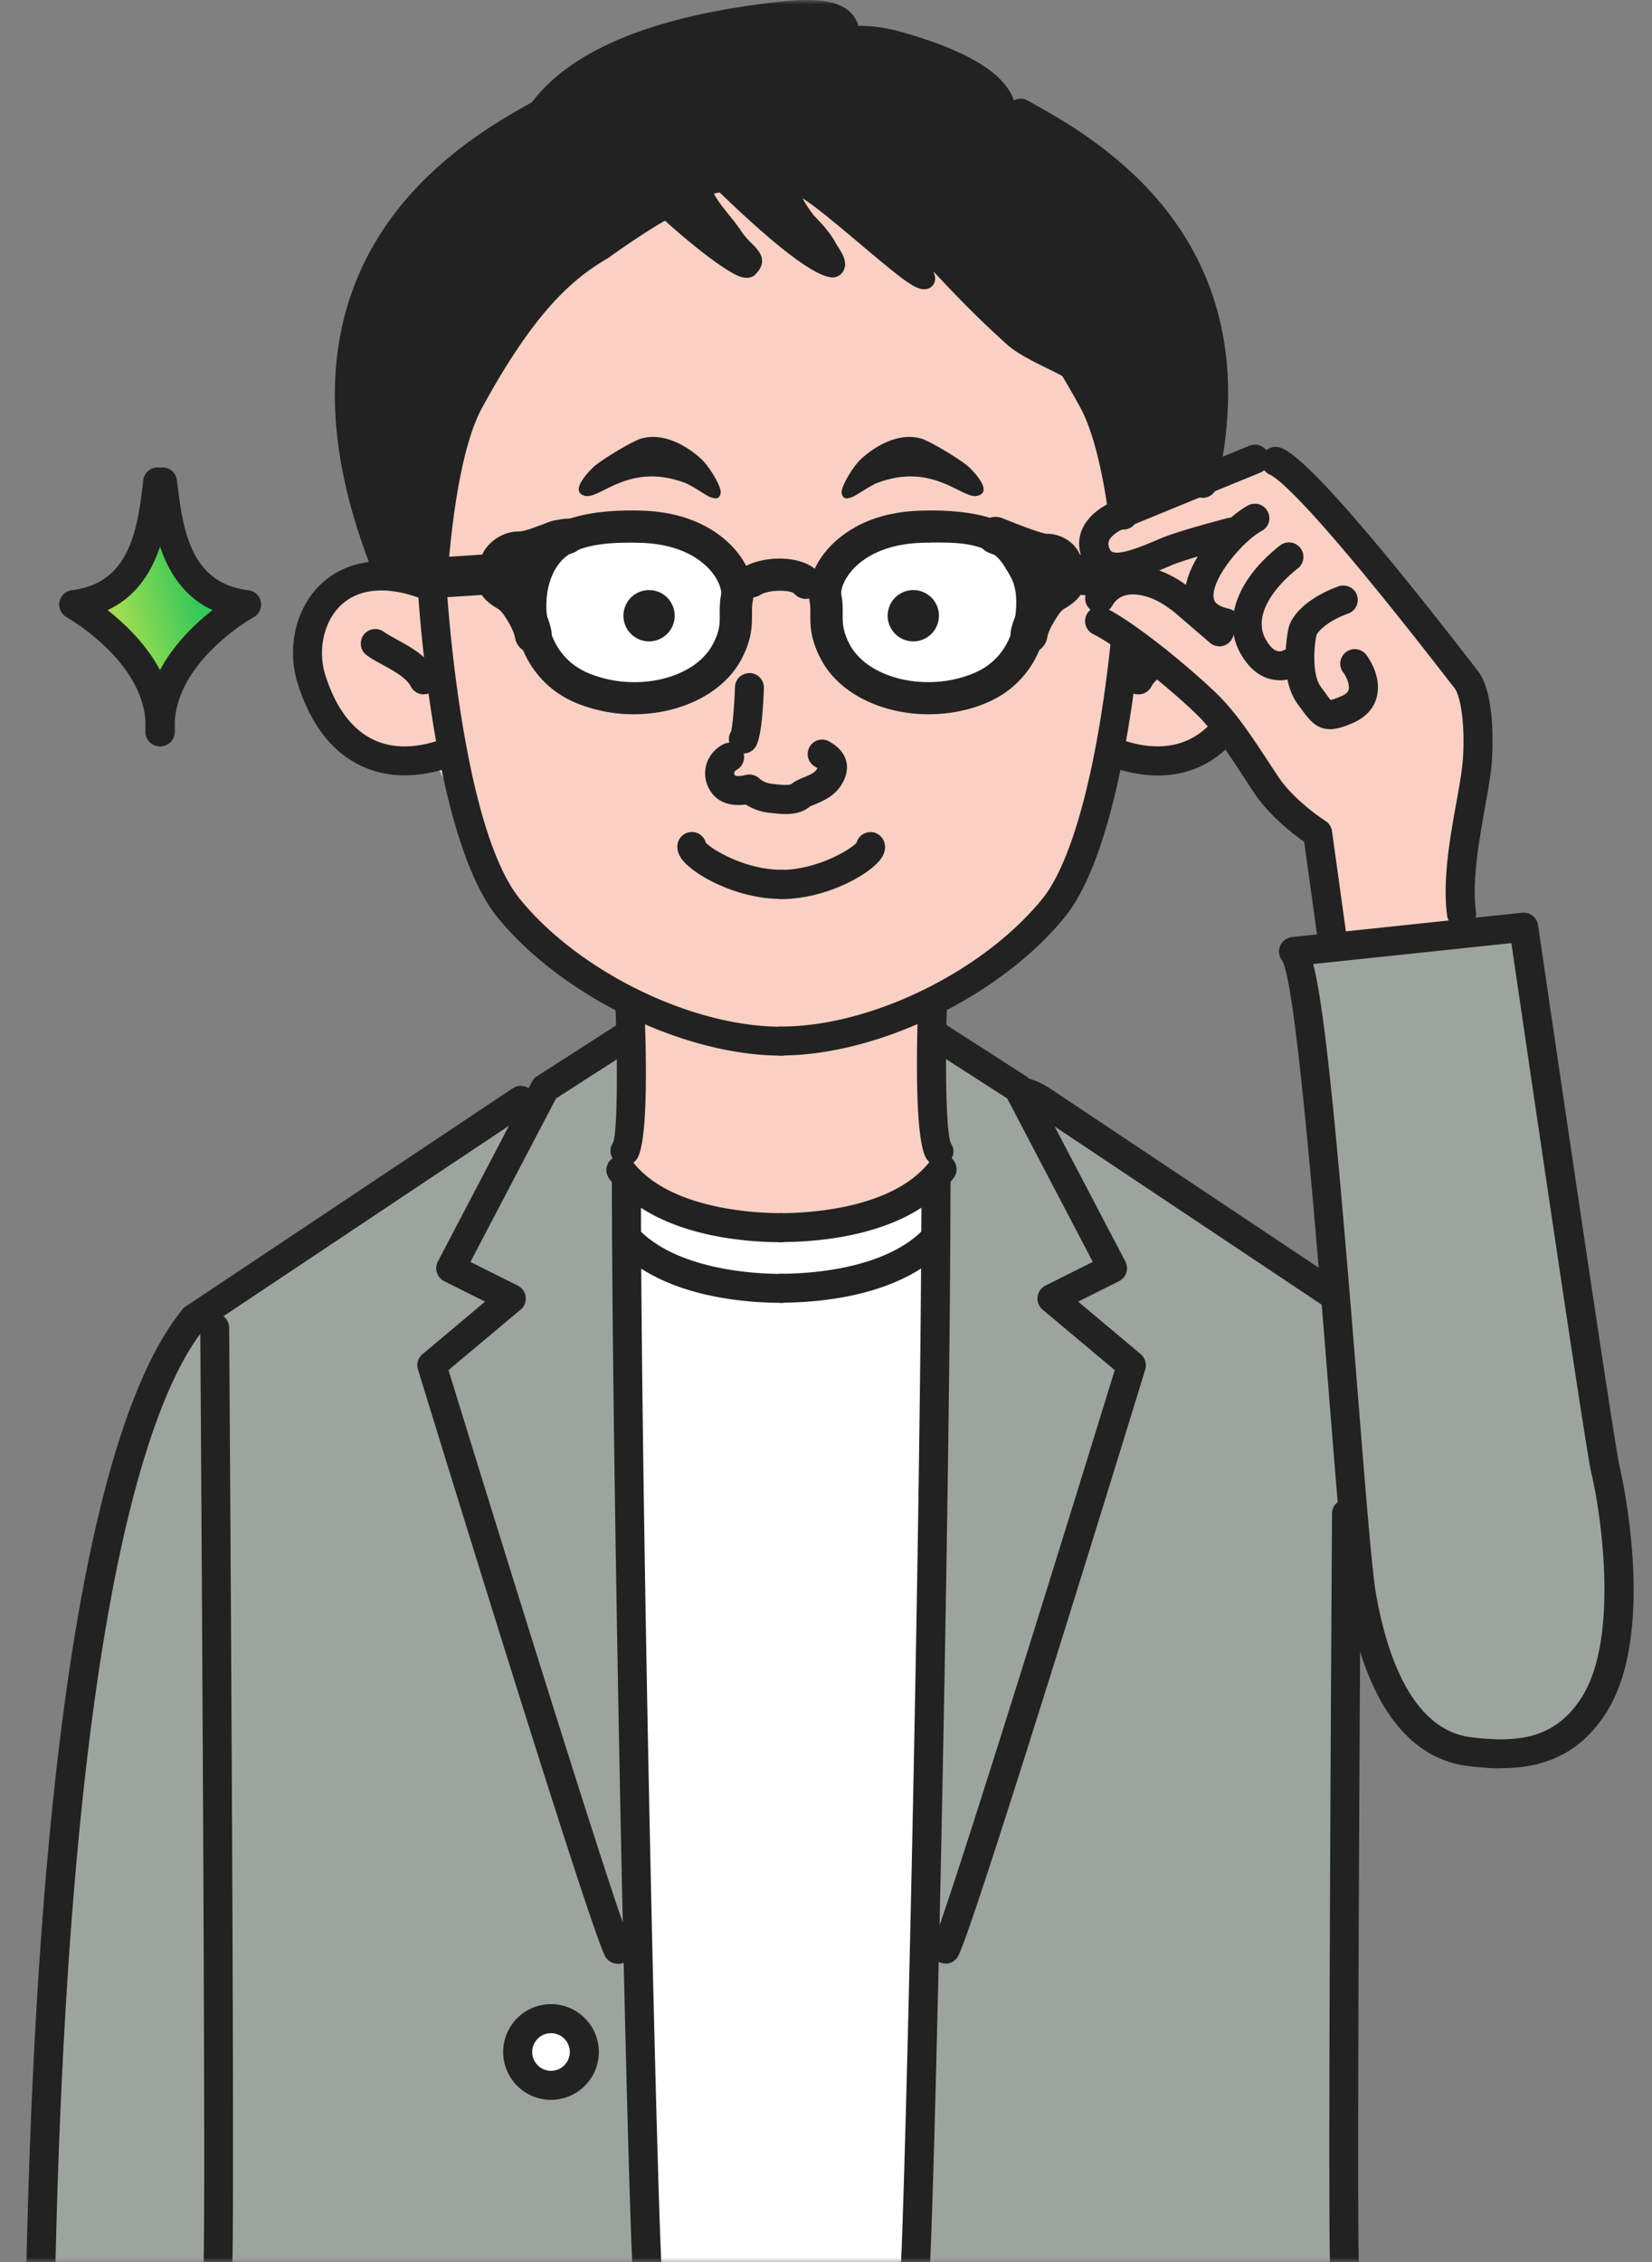 <svg xmlns="http://www.w3.org/2000/svg" width="190" height="260" fill="none"><rect width="100%" height="100%" fill="#808080" stroke="none"/><mask id="a" width="190" height="260" x="0" y="0" maskUnits="userSpaceOnUse" style="mask-type:alpha"><path fill="#D9D9D9" d="M0 0h190v260H0z"/></mask><g mask="url(#a)"><path fill="#F9D0C3" d="M66.83 23.227C53.03 33.431 51.055 41.778 48.739 47.81c-2.317 6.03-3.254 16.234-3.254 16.234l-1.397 2.777s-3.714-.92-7.427 3.713c-3.714 4.634.085 11.124 2.861 14.36 2.777 3.238 10.58 2.795 10.58 2.795l8.346 16.694c7.888 8.347 13.918 11.124 13.918 11.124l-.46 18.551s3.68 8.126 17.87 7.802c11.941-.273 15.059-5.485 16.899-5.485 1.839 0-.92-19.471-.92-19.471s7.887-4.174 13.44-9.267c5.554-5.094 6.951-19.948 6.951-19.948s2.708.613 6.115.613c5.485 0 11.039-5.247 12.436-9.88 1.397-4.634 0-6.03-2.777-9.267-2.777-3.237-12.061-2.317-12.061-2.317s.46-14.378-.46-19.948-7.887-6.03-11.601-12.52c-3.713-6.491-4.633-12.522-15.297-15.298-10.664-2.777-25.041-3.714-35.705 4.173l.034-.017Z"/><path fill="#222" d="M62.623 13.142c-10.46 2.794-22.81 15.587-23.695 31.344-.477 8.416 3.492 16.03 3.492 16.03l4.872 6.627 2.436-2.095S47.632 43.106 65.4 31.608c5.928-3.833 11.14-6.967 11.14-6.967s8.552 6.78 9.694 6.251c1.141-.528-4.804-8.347-4.804-8.347s2.538-1.567 4.889 1.21c2.35 2.777 8.62 8.091 9.676 7.137 2.572-2.35-4.106-7.648-4.106-7.648s-.068-2.88 6.985 3.117c2.657 2.266 6.95 6.985 6.609 5.23-.34-1.755-2.793-6.269-2.793-6.269s1.396 3.475 5.57 6.627c4.174 3.151 6.967 4.872 9.403 6.626a486.21 486.21 0 0 0 5.929 4.174s3.134 4.872 3.832 9.403c.699 4.531 2.47 14.65 2.47 14.65l4.157.324s1.397-2.794 3.833-9.403c2.436-6.61 2.095-13.407-.341-22.47-2.436-9.062-6.013-11.498-10.187-15.672-4.173-4.173-11.754-7.836-11.754-7.836s-4.531-5.23-10.8-5.928l-6.269-.699s-.954-2.265-3.833-2.436c-7.881-.477-14.968.568-21.26 3.135-9.403 3.833-10.8 7.308-10.8 7.308l-.017.017Z"/><path fill="#fff" d="M62.81 62.953c-3.406 1.294-4.616 5.98-3.134 9.148 1.482 3.168 3.68 8.108 8.365 9.147 4.684 1.04 9.148-.528 12.282-2.35 3.134-1.823 6.081-5.213 5.23-10.187-.852-4.975-5.434-6.865-12.01-7.308-6.576-.443-5.23-.529-10.715 1.567l-.017-.017ZM97.817 62.186c-3.407 1.295-4.617 5.98-3.135 9.148 1.482 3.168 3.68 8.108 8.365 9.148 4.684 1.039 9.147-.528 12.282-2.351 3.134-1.823 6.081-5.213 5.23-10.187-.852-4.974-5.435-6.865-12.01-7.308-6.576-.443-5.23-.528-10.715 1.567l-.017-.017Z"/><path fill="#9DA49F" d="M70.904 120.701c-4.702 3.663-9.932 6.014-9.932 6.014s-4.446 2.35-8.875 5.74c-4.446 3.39-19.079 10.715-21.94 13.322-2.863 2.606-8.093 3.39-9.404 6.524-1.312 3.135-3.39 9.404-4.957 13.594-1.568 4.191-6.27 30.561-7.837 38.142-1.567 7.58.529 19.079-.51 27.699-1.04 8.619-1.312 31.088-1.312 31.088h67.407s-2.095-83.079-1.311-96.401c.783-13.321-1.312-45.722-1.312-45.722h-.017ZM107.749 120.701c4.702 3.663 9.932 6.014 9.932 6.014s4.446 2.351 8.875 5.741c4.429 3.39 19.079 10.715 21.941 13.321 2.862 2.606 8.092 3.39 9.403 6.524 1.312 3.135-4.037 38.312-2.47 45.876 1.568 7.563-.698 64.631-.698 64.631h-49.606s2.095-83.08 1.312-96.402c-.784-13.321 1.311-45.722 1.311-45.722v.017Z"/><path fill="#fff" d="M71.686 136.629c4.872.869 8.194 6.098 18.109 5.23 9.931-.869 16.898-5.486 16.898-5.486s-.528 54.955-.528 66.267c0 11.311-1.039 60.184-1.039 60.184h-30.05s-1.311-24.82-1.652-37.886c-.34-13.065-1.397-65.142-1.397-72.637 0-7.495-.34-15.672-.34-15.672Z"/><path fill="#F9D0C3" d="M142.466 53.805c-5.213 1.618-16.524 4.378-17.223 7.836-.698 3.458 2.76 5.809 5.996 3.185 4.242-3.44 13.083-5.28 13.083-5.28s-10.851 1.72-11.788 6.354c-.221 1.073-2.64.902-2.64.902s-5.162 3.714-4.123 5.281c1.039 1.568 8.518 3.305 12.163 8.722 3.646 5.417 6.065 8.535 9.727 11.67 3.663 3.134 3.458 3.61 3.458 5.178 0 1.567 1.823 11.516 1.823 11.516l15.468-1.789s-1.993-8.96-.426-12.095c1.567-3.134 3.782-12.487 2.215-14.837-1.568-2.351-7.019-11.959-11.721-15.622-4.701-3.662-8.67-13.287-15.995-11.021h-.017Z"/><path fill="#9DA49F" d="m149.554 110.327 24.564-2.419s6.916 28.023 7.956 37.716c1.039 9.693 3.798 20.067 3.458 26.983-.341 6.916 1.039 16.251-2.76 23.185-3.799 6.916-3.458 7.614-10.732 6.575-7.274-1.039-11.073-3.799-12.793-12.112-1.721-8.313-1.976-12.878-3.118-25.246-1.141-12.367-1.737-18.687-4.156-32.179-2.419-13.491-2.419-22.486-2.419-22.486v-.017Z"/><path fill="url(#b)" d="M16.73 59.903c0 1.397 0 5.57-1.737 7.309-1.737 1.737-5.23 1.737-4.872 3.134.358 1.397 3.475 2.794 4.872 4.173 1.397 1.38 2.095 4.872 3.135 5.23 1.039.358.698-1.737 2.793-3.833 2.096-2.095 5.929-5.57 5.929-5.57s-.341 2.436-3.476-2.436c-3.134-4.872-6.626-8.007-6.626-8.007h-.017Z"/><path fill="#fff" d="M63.236 239.64a3.305 3.305 0 1 0 0-6.61 3.305 3.305 0 0 0 0 6.61Z"/><path fill="#222" d="M89.844 121.332c-11.175 0-25.195-6.814-32.588-15.843-7.478-9.13-9.13-36.676-9.199-37.852a1.66 1.66 0 0 1 1.568-1.754c.868-.051 1.703.647 1.754 1.567 0 .272 1.653 27.63 8.45 35.927 6.813 8.33 19.726 14.633 29.998 14.633.92 0 1.67.749 1.67 1.669s-.75 1.67-1.67 1.67l.017-.017Z"/><path fill="#222" d="M46.56 89.118c-1.908 0-3.68-.408-5.298-1.226-3.202-1.618-5.553-4.736-7.001-9.25-1.346-4.208-.222-8.875 2.777-11.618 1.873-1.704 6.081-4.105 13.338-1.022a1.664 1.664 0 1 1-1.295 3.066c-4.105-1.737-7.58-1.584-9.795.426-2.027 1.857-2.794 5.196-1.857 8.143 1.159 3.628 2.964 6.081 5.332 7.29 2.709 1.38 5.69.853 7.7.171.869-.306 1.823.188 2.113 1.056a1.678 1.678 0 0 1-1.057 2.113c-1.72.579-3.39.851-4.974.851h.017Z"/><path fill="#222" d="M44.209 66.24a1.676 1.676 0 0 1-1.55-1.056c-13.85-35.57 10.766-49.146 18.857-53.61a1.673 1.673 0 0 1 2.266.648c.443.8.153 1.823-.647 2.266-8.245 4.548-30.17 16.643-17.359 49.487a1.666 1.666 0 0 1-.954 2.163c-.204.085-.409.12-.596.12l-.017-.018Z"/><path fill="#222" d="M49.728 69.204h-.068a1.649 1.649 0 0 1-1.584-1.737c.034-.63.715-15.332 4.429-22.163C59.046 33.312 63.867 29.36 68.109 26.89c.068-.05 4.838-3.526 8.143-5.178a1.657 1.657 0 0 1 2.231.75 1.657 1.657 0 0 1-.75 2.23c-3.049 1.517-7.75 4.941-7.801 4.975-3.97 2.317-8.347 5.945-14.497 17.223-3.356 6.15-4.02 20.56-4.037 20.714a1.67 1.67 0 0 1-1.67 1.601ZM62.333 14.676c-.34 0-.681-.103-.97-.324a1.667 1.667 0 0 1-.376-2.334C65.485 5.783 75.144 1.798 89.674.196c4.174-.46 6.644-.12 8.024 1.124.375.34.818.869 1.022 1.653 1.056 0 2.709.05 5.179.766 7.069 2.027 11.175 4.412 12.537 7.342a1.662 1.662 0 0 1-.8 2.215 1.662 1.662 0 0 1-2.215-.8c-.528-1.108-2.572-3.306-10.442-5.554-2.215-.63-3.595-.63-4.514-.63-.818 0-2.965 0-2.965-2.368 0-.137-.783-.954-5.468-.443C76.66 4.983 67.563 8.594 63.68 13.977a1.688 1.688 0 0 1-1.346.699Z"/><path fill="#222" d="M85.911 31.932c-.204 0-.426-.034-.681-.103-3.032-.92-14.446-11.09-14.889-13.287a.927.927 0 0 1 .733-1.09.9.9 0 0 1 1.073.698c.664 1.687 11.26 11.346 13.594 11.908.068-.085.085-.12.085-.12-.051-.034-.375-.357-.613-.596-.443-.443-.988-.988-1.5-1.754-.391-.597-.851-1.176-1.311-1.738-1.175-1.448-2.385-2.947-2.658-4.923a.911.911 0 0 1 .784-1.04.911.911 0 0 1 1.04.785c.204 1.465 1.209 2.708 2.265 4.02.494.613.988 1.226 1.414 1.874.409.613.868 1.073 1.26 1.465.767.766 1.942 1.942.358 3.526-.187.187-.494.375-.97.375h.016ZM125.04 44.98a1.7 1.7 0 0 1-1.499-.92c-.289-.323-2.01-1.192-3.168-1.754-1.687-.835-3.424-1.703-4.514-2.674-4.14-3.697-7.513-7.36-10.221-10.29-1.96-2.129-4.191-4.53-4.89-4.82-.834-.341-1.294-1.295-.988-2.13.307-.852 1.193-1.312 2.045-1.022 1.396.46 2.93 2.078 6.286 5.707 2.657 2.879 5.979 6.473 9.999 10.067.75.665 2.351 1.465 3.765 2.18 2.572 1.279 4.071 2.062 4.667 3.255a1.656 1.656 0 0 1-1.499 2.401h.017Z"/><path fill="#222" d="M106.284 33.243c-.102 0-.221 0-.341-.034-1.022-.17-2.81-1.618-6.967-5.127-2.112-1.772-5.076-4.293-6.66-5.28.51 1.038 1.6 2.401 2.453 3.457 1.669 2.078 2.606 3.305 2.401 4.412-.085.426-.323.8-.715 1.022-.58.341-2.35 1.414-14.003-9.88a.92.92 0 0 1-.017-1.312.92.92 0 0 1 1.312-.017c4.276 4.14 9.488 8.569 11.43 9.42-.374-.664-1.226-1.72-1.84-2.486-1.55-1.925-3.15-3.901-3.15-5.57 0-.784.493-1.108.715-1.21 1.226-.563 3.066.783 9.267 6.03 1.448 1.227 3.219 2.726 4.514 3.714-.102-.154-.188-.29-.29-.426-1.039-1.55-2.334-3.492-2.691-5.11-.154-.665-.341-1.38-.528-2.113l-.324-1.227c-.119-.494.17-1.005.664-1.124a.914.914 0 0 1 1.125.664l.323 1.21c.205.75.409 1.499.563 2.18.289 1.295 1.465 3.067 2.418 4.48 1.312 1.943 1.96 2.93 1.414 3.782-.136.222-.443.545-1.073.545ZM48.74 79.817c-.613 0-1.193-.34-1.5-.92-.493-.988-2.01-1.822-3.236-2.487-.681-.374-1.329-.715-1.84-1.107a1.678 1.678 0 0 1-.34-2.334 1.678 1.678 0 0 1 2.333-.34c.324.238.87.528 1.431.851 1.636.886 3.663 1.993 4.634 3.918a1.657 1.657 0 0 1-1.5 2.402l.018.017ZM90.356 93.565c-.664 0-1.328-.086-1.959-.154a6.15 6.15 0 0 1-2.623-.937c-1.056.137-2.81.12-3.884-1.294-.681-.903-.937-1.976-.716-3.033.222-1.073.903-1.976 1.925-2.555.801-.46 1.823-.187 2.266.613.443.801.17 1.823-.613 2.266-.17.102-.29.221-.307.34-.034.12.051.256.12.341.136.069.732.052 1.158-.068.579-.153 1.226 0 1.652.426 0 0 .528.477 1.278.562.92.12 2.112.256 2.402.017.392-.323.851-.51 1.345-.715.529-.221 1.244-.511 1.483-.869.05-.085.102-.153.136-.204-.068-.051-.154-.103-.29-.188a1.655 1.655 0 0 1-.613-2.265 1.651 1.651 0 0 1 2.266-.614c.408.239 1.652.937 1.959 2.334.204.903-.034 1.874-.716 2.862-.8 1.158-2.095 1.687-2.947 2.044-.221.085-.409.154-.545.239-.8.664-1.772.852-2.777.852Z"/><path fill="#222" d="M85.486 86.614c-.29 0-.58-.085-.852-.238a1.663 1.663 0 0 1-.562-2.283c.17-.46.391-3.05.46-5.127.034-.92.783-1.619 1.72-1.602.92.034 1.635.8 1.601 1.72-.119 3.646-.442 5.895-.937 6.73-.306.51-.868.8-1.43.8ZM89.844 103.326c-4.957 0-9.846-2.624-11.328-4.447-.51-.63-.698-1.26-.579-1.907a1.678 1.678 0 0 1 1.959-1.312 1.664 1.664 0 0 1 1.278 1.192c.834.903 4.684 3.118 8.67 3.118.92 0 1.67.749 1.67 1.669s-.75 1.67-1.67 1.67v.017ZM51.532 68.625a2.298 2.298 0 0 1-2.3-2.163 2.309 2.309 0 0 1 2.164-2.453l6.797-.443a2.33 2.33 0 0 1 2.453 2.163 2.309 2.309 0 0 1-2.163 2.453l-6.797.443h-.154Z"/><path fill="#222" d="M72.895 82.1a17.4 17.4 0 0 1-6.78-1.363c-3.918-1.686-6.422-5.247-6.916-9.761-.29-2.64.187-5.843 1.806-7.564.579-1.737 2.964-5.008 12.793-4.718 6.44.187 9.693 3.117 11.056 4.855 1.43 1.822 2.06 3.9 1.72 5.57-.085.426-.085.852-.085 1.397 0 1.329.034 2.964-1.295 5.4-2.146 3.901-7.103 6.184-12.299 6.184Zm-.324-19.727c-2.146 0-4.463.12-6.456.988-2.708 1.176-3.526 4.668-3.22 7.308.205 1.823 1.108 5.11 4.685 6.661 5.349 2.3 12.197.784 14.36-3.203.87-1.584.852-2.504.835-3.577 0-.647 0-1.38.154-2.197.085-.375-.12-1.397-1.005-2.522-.954-1.226-3.305-3.287-8.245-3.44-.392 0-.767-.018-1.108-.018Z"/><path fill="#222" d="M61.33 75.082a2.12 2.12 0 0 1-2.096-1.789c-.102-.596-.51-1.448-1.21-2.504-.39-.58-.595-.716-.953-.937a5.646 5.646 0 0 1-1.21-.92c-1.413-1.414-.92-3.117-.698-3.85.034-.102.068-.204.085-.306 0-1.806 2.164-3.68 4.31-3.68.869-.017 1.806-.46 2.623-.733.494-.17 1.006-.425 1.517-.528 1.311-.238 2.827-.613 3.44.903a2.109 2.109 0 0 1-1.107 2.76c-1.073.46-4.804 1.192-6.354 1.312-.068.085-.136.187-.187.255-.017.443-.136.818-.205 1.158.716.443 1.431.937 2.283 2.198 1.073 1.601 1.653 2.93 1.857 4.156a2.147 2.147 0 0 1-1.755 2.454c-.119.017-.238.034-.357.034l.017.017ZM74.65 73.719a2.947 2.947 0 1 0 0-5.894 2.947 2.947 0 0 0 0 5.894ZM92.724 68.847c-.528 0-1.039-.222-1.414-.648-.477-.392-2.862-.46-3.884.188a1.85 1.85 0 0 1-2.555-.58 1.85 1.85 0 0 1 .58-2.555c2.333-1.465 6.95-1.482 8.67.528a1.84 1.84 0 0 1-.204 2.607c-.34.306-.784.442-1.21.442l.017.018ZM73.39 50.551c-1.108.426-4.446 2.436-5.23 3.22-.784.784-2.606 2.794-.869 3.22 1.738.425 5.06-3.918 11.499-1.482.903.34 2.436 1.482 2.964 1.652.528.17.954.255 1.124-.443.17-.698-1.226-2.964-2.095-3.833-.869-.869-4.174-3.577-7.41-2.35l.017.016ZM89.845 121.332c-.92 0-1.67-.75-1.67-1.67 0-.92.75-1.669 1.67-1.669 10.289 0 23.185-6.286 29.999-14.633 3.526-4.31 6.422-15.264 7.955-30.067a1.642 1.642 0 0 1 1.823-1.482c.92.102 1.584.92 1.482 1.823-.937 9.062-3.305 25.263-8.688 31.838-7.393 9.029-21.396 15.843-32.588 15.843l.017.017Z"/><path fill="#222" d="M133.165 89.136c-1.584 0-3.254-.29-5.008-.87a1.672 1.672 0 0 1-1.057-2.112 1.672 1.672 0 0 1 2.113-1.056c3.015 1.005 7.274 1.414 10.425-2.385a1.688 1.688 0 0 1 2.351-.221c.715.58.801 1.635.221 2.35-2.35 2.829-5.468 4.294-9.028 4.294h-.017ZM138.312 57.212c-.119 0-.255 0-.375-.052a1.659 1.659 0 0 1-1.243-1.993c5.383-23.253-7.921-33.968-20.119-40.696a1.673 1.673 0 0 1-.647-2.266c.443-.8 1.465-1.107 2.266-.647 7.768 4.293 28.397 15.672 21.754 44.376a1.686 1.686 0 0 1-1.619 1.295l-.017-.017ZM129.179 60.874a1.682 1.682 0 0 1-1.652-1.448c-.767-5.707-1.908-10.034-3.254-12.538-1.312-2.402-2.606-4.565-3.833-6.422a1.675 1.675 0 0 1 .477-2.317 1.653 1.653 0 0 1 2.3.477c1.294 1.942 2.623 4.191 3.986 6.678 1.584 2.896 2.794 7.495 3.645 13.68.12.92-.511 1.754-1.431 1.873h-.221l-.017.017ZM130.951 79.817c-.256 0-.511-.05-.75-.17a1.67 1.67 0 0 1-.749-2.232c.528-1.056 1.396-1.942 2.742-2.828.767-.494 1.806-.29 2.3.494.494.767.29 1.806-.477 2.3-.818.545-1.346 1.04-1.584 1.516-.29.58-.886.92-1.499.92h.017ZM89.845 103.325c-.92 0-1.67-.749-1.67-1.669s.75-1.67 1.67-1.67c3.986 0 7.82-2.214 8.671-3.117a1.636 1.636 0 0 1 1.278-1.192c.903-.188 1.771.408 1.959 1.311.136.63-.068 1.278-.58 1.908-1.482 1.823-6.37 4.446-11.328 4.446v-.017ZM128.175 68.625h-.154l-6.797-.442a2.309 2.309 0 0 1-2.163-2.454c.085-1.277 1.209-2.214 2.453-2.163l6.797.443a2.308 2.308 0 0 1 2.163 2.453 2.309 2.309 0 0 1-2.299 2.163Z"/><path fill="#222" d="M106.795 82.1c-5.212 0-10.17-2.283-12.299-6.184-1.329-2.436-1.312-4.088-1.294-5.4 0-.545 0-.97-.086-1.397-.357-1.67.29-3.748 1.72-5.57 1.364-1.738 4.6-4.668 11.057-4.855 9.846-.29 12.214 2.98 12.793 4.718 1.618 1.704 2.078 4.907 1.806 7.564-.477 4.514-2.999 8.075-6.917 9.761-2.163.937-4.497 1.363-6.78 1.363Zm.324-19.727c-.358 0-.732 0-1.107.017-4.94.154-7.291 2.215-8.245 3.441-.886 1.125-1.09 2.147-1.005 2.522.17.834.17 1.55.153 2.197 0 1.073-.017 1.993.835 3.578 2.18 3.969 9.028 5.502 14.36 3.202 3.578-1.55 4.481-4.838 4.685-6.66.17-1.38.153-3.152-.579-4.413-.545-.92-1.056-1.959-1.993-2.589-2.01-1.363-4.787-1.312-7.104-1.312v.017Z"/><path fill="#222" d="M118.361 75.081c-.119 0-.238 0-.357-.034-1.159-.187-1.942-1.294-1.755-2.453.205-1.243.801-2.555 1.857-4.156.835-1.26.784-1.925 1.499-2.368-.085-.324-.238-.613-.255-1.04.068.086-.035-.085 0 0-1.551-.118-4.617-1.056-5.69-1.532a2.142 2.142 0 0 1-1.125-2.794 2.135 2.135 0 0 1 2.794-1.124c.733.29 4.344 1.754 5.06 1.771 2.129 0 4.037 1.618 4.037 3.526 0 0 .051.103.085.205.205.732.716 2.436-.698 3.85-.46.46-.886.715-1.21.92-.375.221-.562.34-.954.936-.698 1.057-1.107 1.891-1.209 2.505a2.136 2.136 0 0 1-2.096 1.788h.017ZM105.041 73.719a2.947 2.947 0 1 0 0-5.895 2.947 2.947 0 0 0 0 5.895ZM106.301 50.551c1.107.426 4.446 2.436 5.229 3.22.784.784 2.607 2.794.869 3.22-1.737.425-5.059-3.918-11.499-1.482-.902.34-2.436 1.482-2.964 1.652-.528.17-.954.255-1.124-.443-.17-.698 1.227-2.964 2.095-3.833.87-.869 4.174-3.577 7.411-2.35l-.017.016ZM71.873 133.955a1.674 1.674 0 0 1-1.363-2.624c.511-1.192.546-9.318.256-16.098-.034-.92.681-1.703 1.584-1.737.954 0 1.704.681 1.738 1.584.306 7.274.409 16.336-.852 18.159-.324.46-.835.716-1.363.716Z"/><path fill="#222" d="M89.847 142.779c-4.276 0-14.752-.716-19.76-7.274a1.66 1.66 0 0 1 .306-2.334 1.66 1.66 0 0 1 2.334.306c4.225 5.537 14.173 5.963 17.12 5.963.92 0 1.67.749 1.67 1.669s-.75 1.67-1.67 1.67ZM89.845 149.746c-3.952 0-13.747-.613-19.01-6.371-.614-.681-.58-1.737.101-2.351a1.652 1.652 0 0 1 2.351.102c4.497 4.907 13.816 5.298 16.558 5.298.92 0 1.67.75 1.67 1.67 0 .92-.75 1.669-1.67 1.669v-.017Z"/><path fill="#222" d="M71.088 225.723a1.706 1.706 0 0 1-1.43-.767c-1.414-2.129-16.882-52.246-21.584-67.544-.204-.647 0-1.329.528-1.772l7.189-6.03-4.702-2.351a1.662 1.662 0 0 1-.733-2.248l10.835-20.681c.136-.255.324-.477.58-.63l9.76-6.269a1.671 1.671 0 0 1 2.3.494 1.672 1.672 0 0 1-.494 2.3l-9.386 6.03-9.846 18.79 5.45 2.725c.495.256.852.733.904 1.295a1.648 1.648 0 0 1-.58 1.465l-8.296 6.95c7.87 25.57 19.676 63.405 20.885 65.687.511.767.29 1.772-.477 2.283-.272.187-.579.273-.903.273ZM108.737 225.688c-.324 0-.63-.085-.92-.273a1.671 1.671 0 0 1-.46-2.316c1.176-2.215 12.981-40.067 20.851-65.619l-8.296-6.95a1.665 1.665 0 0 1 .324-2.76l5.451-2.726-9.846-18.789-9.387-6.031c-.766-.494-1.005-1.533-.494-2.299a1.638 1.638 0 0 1 2.3-.494l9.761 6.268c.239.154.443.375.579.631l10.835 20.68a1.668 1.668 0 0 1-.733 2.249L124 149.61l7.189 6.03c.511.426.716 1.124.528 1.772-4.701 15.314-20.169 65.431-21.583 67.544a1.687 1.687 0 0 1-1.38.749l-.017-.017Z"/><path fill="#222" d="M74.513 264a1.663 1.663 0 0 1-1.652-1.499c-.596-5.928-2.47-91.035-2.487-126.996 0-.92.75-1.67 1.67-1.67.92 0 1.669.75 1.669 1.67 0 38.346 1.942 121.494 2.47 126.655.085.92-.58 1.738-1.5 1.823h-.17V264ZM22.268 153.238a1.602 1.602 0 0 1-1.38-.749 1.672 1.672 0 0 1 .46-2.317l37.614-25.076a1.672 1.672 0 0 1 2.317.46 1.672 1.672 0 0 1-.46 2.317l-37.614 25.076c-.29.187-.596.272-.92.272l-.017.017Z"/><path fill="#222" d="M4.67 263.659h-.034A1.672 1.672 0 0 1 3 261.956c1.585-75.993 10.647-102.551 17.99-111.443a1.656 1.656 0 0 1 2.35-.222c.716.579.818 1.636.222 2.351-5.724 6.95-15.57 30.408-17.223 109.399a1.676 1.676 0 0 1-1.67 1.635v-.017Z"/><path fill="#222" d="M25.061 262.262h-.136a1.662 1.662 0 0 1-1.533-1.788c.273-3.527-.12-72.093-.358-107.849 0-.92.733-1.669 1.653-1.669s1.652.732 1.669 1.652c.034 4.225.698 103.573.34 108.121a1.667 1.667 0 0 1-1.652 1.533h.017ZM108.021 133.989c-.545 0-1.09-.273-1.43-.75-1.278-1.822-1.244-10.868-.989-18.142.035-.92.75-1.601 1.721-1.601.92.034 1.635.8 1.601 1.72-.238 6.797-.136 14.923.443 16.218.528.749.324 1.754-.443 2.265-.272.188-.596.29-.92.29h.017Z"/><path fill="#222" d="M89.845 142.779c-.92 0-1.67-.75-1.67-1.67 0-.92.75-1.669 1.67-1.669 2.964 0 12.981-.443 17.172-6.048a1.678 1.678 0 0 1 2.333-.34c.733.545.886 1.601.341 2.333-4.974 6.661-15.536 7.377-19.846 7.377v.017ZM89.845 149.746c-.92 0-1.67-.75-1.67-1.67 0-.919.75-1.669 1.67-1.669 2.743 0 12.027-.375 16.541-5.281a1.668 1.668 0 0 1 2.351-.102c.681.613.716 1.669.102 2.351-5.281 5.741-15.042 6.354-18.994 6.354v.017Z"/><path fill="#222" d="M105.178 264h-.171a1.667 1.667 0 0 1-1.499-1.823c.511-5.093 2.436-87.969 2.47-126.315 0-.919.75-1.669 1.67-1.669.92 0 1.669.75 1.669 1.669-.017 35.944-1.891 120.779-2.487 126.639a1.675 1.675 0 0 1-1.652 1.499ZM153.046 150.308c-.324 0-.63-.085-.92-.272l-33.235-22.163s-3.492-1.925-2.573-3.492c.92-1.567 4.43.715 4.43.715l33.235 22.163c.766.511.971 1.55.46 2.317a1.687 1.687 0 0 1-1.38.749l-.017-.017ZM154.646 262.262a1.654 1.654 0 0 1-1.652-1.533c-.256-3.271.017-55.755.204-86.759 0-.92.75-1.653 1.67-1.653.919 0 1.652.75 1.652 1.67-.324 52.655-.392 84.17-.222 86.47a1.662 1.662 0 0 1-1.533 1.788h-.136l.017.017ZM63.372 241.36a5.51 5.51 0 0 1-5.502-5.502 5.51 5.51 0 0 1 5.502-5.502 5.51 5.51 0 0 1 5.503 5.502 5.51 5.51 0 0 1-5.503 5.502Zm0-7.665a2.166 2.166 0 0 0-2.163 2.163c0 1.192.971 2.163 2.163 2.163a2.166 2.166 0 0 0 2.164-2.163 2.166 2.166 0 0 0-2.164-2.163ZM128.429 66.82c-.664 0-1.312-.12-1.908-.375-.715-.324-1.669-1.022-2.163-2.521-.392-1.159-.307-2.334.238-3.373 1.142-2.232 4.021-3.169 4.344-3.271l14.753-6.047c.851-.358 1.822.068 2.18.902.358.835-.068 1.823-.903 2.18l-14.888 6.1c-.733.238-2.113.885-2.505 1.669-.085.17-.153.409-.034.8.154.443.307.511.375.546.92.425 3.492-.665 5.196-1.38l.392-.17c2.095-.886 7.495-2.283 7.716-2.334.886-.222 1.806.306 2.028 1.192a1.657 1.657 0 0 1-1.193 2.027c-1.499.392-5.707 1.533-7.257 2.18l-.392.171c-2.027.852-4.105 1.738-5.962 1.738l-.017-.034Z"/><path fill="#222" d="M140.933 73.242c-.119 0-.238 0-.358-.034-3.338-.75-4.122-2.845-4.275-4.02-.58-4.14 4.361-9.54 7.24-11.09a1.645 1.645 0 0 1 2.248.681 1.642 1.642 0 0 1-.681 2.249c-2.198 1.192-5.826 5.52-5.52 7.7.035.238.12.869 1.704 1.226a1.662 1.662 0 0 1 1.261 1.993 1.655 1.655 0 0 1-1.619 1.312v-.017Z"/><path fill="#222" d="M147.153 78.182a4.47 4.47 0 0 1-1.193-.17c-1.345-.392-2.487-1.414-3.356-3.032-2.027-3.748-.255-8.467 4.617-12.283a1.659 1.659 0 0 1 2.334.29 1.671 1.671 0 0 1-.273 2.334c-2.76 2.163-5.179 5.417-3.748 8.091.426.784.903 1.295 1.363 1.414.29.085.545 0 .545 0a1.673 1.673 0 0 1 2.266.648c.443.8.153 1.822-.647 2.265-.171.102-.886.46-1.908.46v-.017Z"/><path fill="#222" d="M152.909 83.803c-1.311 0-2.146-.783-3.134-2.163-.154-.205-.324-.443-.511-.699-2.334-3.1-1.073-8.67-1.073-8.722.459-1.856 2.657-3.696 5.74-4.82.869-.307 1.823.136 2.13.987.306.87-.137 1.823-.988 2.13-2.504.903-3.561 2.146-3.663 2.504-.272 1.124-.545 4.514.494 5.911.205.273.392.545.562.767.188.272.426.596.58.766.153-.034.528-.136 1.294-.477.665-.306.733-.596.767-.715.153-.596-.273-1.533-.631-1.993a1.666 1.666 0 0 1 .341-2.334 1.665 1.665 0 0 1 2.334.34c.307.41 1.772 2.522 1.192 4.822-.221.903-.868 2.129-2.606 2.93-1.175.528-2.078.783-2.828.783v-.017Z"/><path fill="#222" d="M168.087 106.682a1.683 1.683 0 0 1-1.652-1.448c-.545-4.038.341-8.978 1.056-12.947.358-1.96.681-3.816.767-5.145.272-4.36-.392-7.308-.937-8.006l-.733-.937c-15.519-20.016-19.556-23.219-20.578-23.662a1.667 1.667 0 0 1 1.346-3.049c1.022.443 4.173 1.823 21.873 24.667l.698.903c1.993 2.487 1.772 8.5 1.67 10.289-.103 1.533-.426 3.373-.818 5.536-.699 3.935-1.499 8.381-1.022 11.908a1.667 1.667 0 0 1-1.431 1.873h-.222l-.017.018ZM153.283 109.986a1.667 1.667 0 0 1-1.652-1.431l-1.635-11.805c-1.261-.886-4.021-2.998-5.758-5.621-.375-.563-.767-1.142-1.142-1.738-1.669-2.555-3.39-5.196-5.263-7.07-2.317-2.333-8.842-7.819-12.112-9.437a1.671 1.671 0 0 1-.75-2.232 1.672 1.672 0 0 1 2.232-.75c3.764 1.875 10.544 7.632 12.98 10.069 2.113 2.112 3.935 4.906 5.707 7.597.375.58.75 1.142 1.124 1.704 1.857 2.793 5.401 5.076 5.435 5.093.408.256.681.699.749 1.176l1.738 12.537c.119.903-.511 1.755-1.414 1.874h-.239v.034Z"/><path fill="#222" d="M172.635 203.253c-1.312 0-2.606-.119-3.867-.272-4.872-.614-11.209-4.447-13.798-19.301-.46-2.692-1.193-11.754-2.113-23.236-1.397-17.597-3.747-46.982-5.366-49.998a1.663 1.663 0 0 1-.289-1.635 1.687 1.687 0 0 1 1.396-1.107l26.473-2.794a1.677 1.677 0 0 1 1.823 1.414c2.419 16.541 8.824 59.963 9.369 62.195.051.187 4.531 19.062-1.618 28.482-3.254 4.992-7.649 6.235-12.01 6.235v.017Zm-21.6-92.449c1.328 5.213 2.674 18.688 5.127 49.368.869 10.936 1.635 20.39 2.078 22.929 1.227 7.086 4.14 15.723 10.937 16.575 5.417.681 9.642.17 12.674-4.48 4.582-7.036 2.095-22.18 1.175-25.86-.647-2.606-7.785-51.258-9.199-60.934l-22.775 2.402h-.017ZM18.4 85.78h-.102a1.66 1.66 0 0 1-1.567-1.755c.46-7.717-8.978-13.015-9.063-13.083a1.682 1.682 0 0 1-.835-1.771 1.665 1.665 0 0 1 1.431-1.33c6.303-.766 7.462-6.285 8.126-11.873l.085-.783c.12-.92.937-1.567 1.857-1.448.92.12 1.567.937 1.448 1.857l-.085.75c-.443 3.764-1.295 11.004-7.325 13.78 3.322 2.607 8.075 7.513 7.7 14.089a1.66 1.66 0 0 1-1.653 1.567H18.4Z"/><path fill="#222" d="M18.4 85.78a1.66 1.66 0 0 1-1.653-1.567c-.391-6.576 4.361-11.482 7.7-14.088-6.03-2.777-6.882-10.017-7.325-13.782l-.085-.75a1.655 1.655 0 0 1 1.448-1.856c.92-.12 1.738.528 1.857 1.448l.102.783c.664 5.588 1.823 11.124 8.126 11.874.715.085 1.294.63 1.43 1.329a1.67 1.67 0 0 1-.834 1.771c-.102.051-9.523 5.366-9.063 13.083a1.66 1.66 0 0 1-1.567 1.755H18.4ZM140.235 74.281c-.392 0-.767-.136-1.091-.409l-3.799-3.27c-.494-.427-1.022-.801-1.584-1.159-1.516-.937-3.117-1.312-4.293-1.022-.664.17-1.175.562-1.55 1.21-.46.8-1.482 1.056-2.282.596-.801-.46-1.057-1.482-.597-2.283.835-1.414 2.079-2.368 3.612-2.743 2.044-.51 4.531 0 6.831 1.414.715.443 1.397.937 2.027 1.465l3.816 3.288c.698.596.783 1.652.17 2.35-.324.376-.801.58-1.26.58v-.017Z"/></g><defs><linearGradient id="b" x1="10.413" x2="24.852" y1="67.676" y2="63.758" gradientUnits="userSpaceOnUse"><stop offset=".145" stop-color="#A0DE52"/><stop offset=".775" stop-color="#34C759"/></linearGradient></defs></svg>